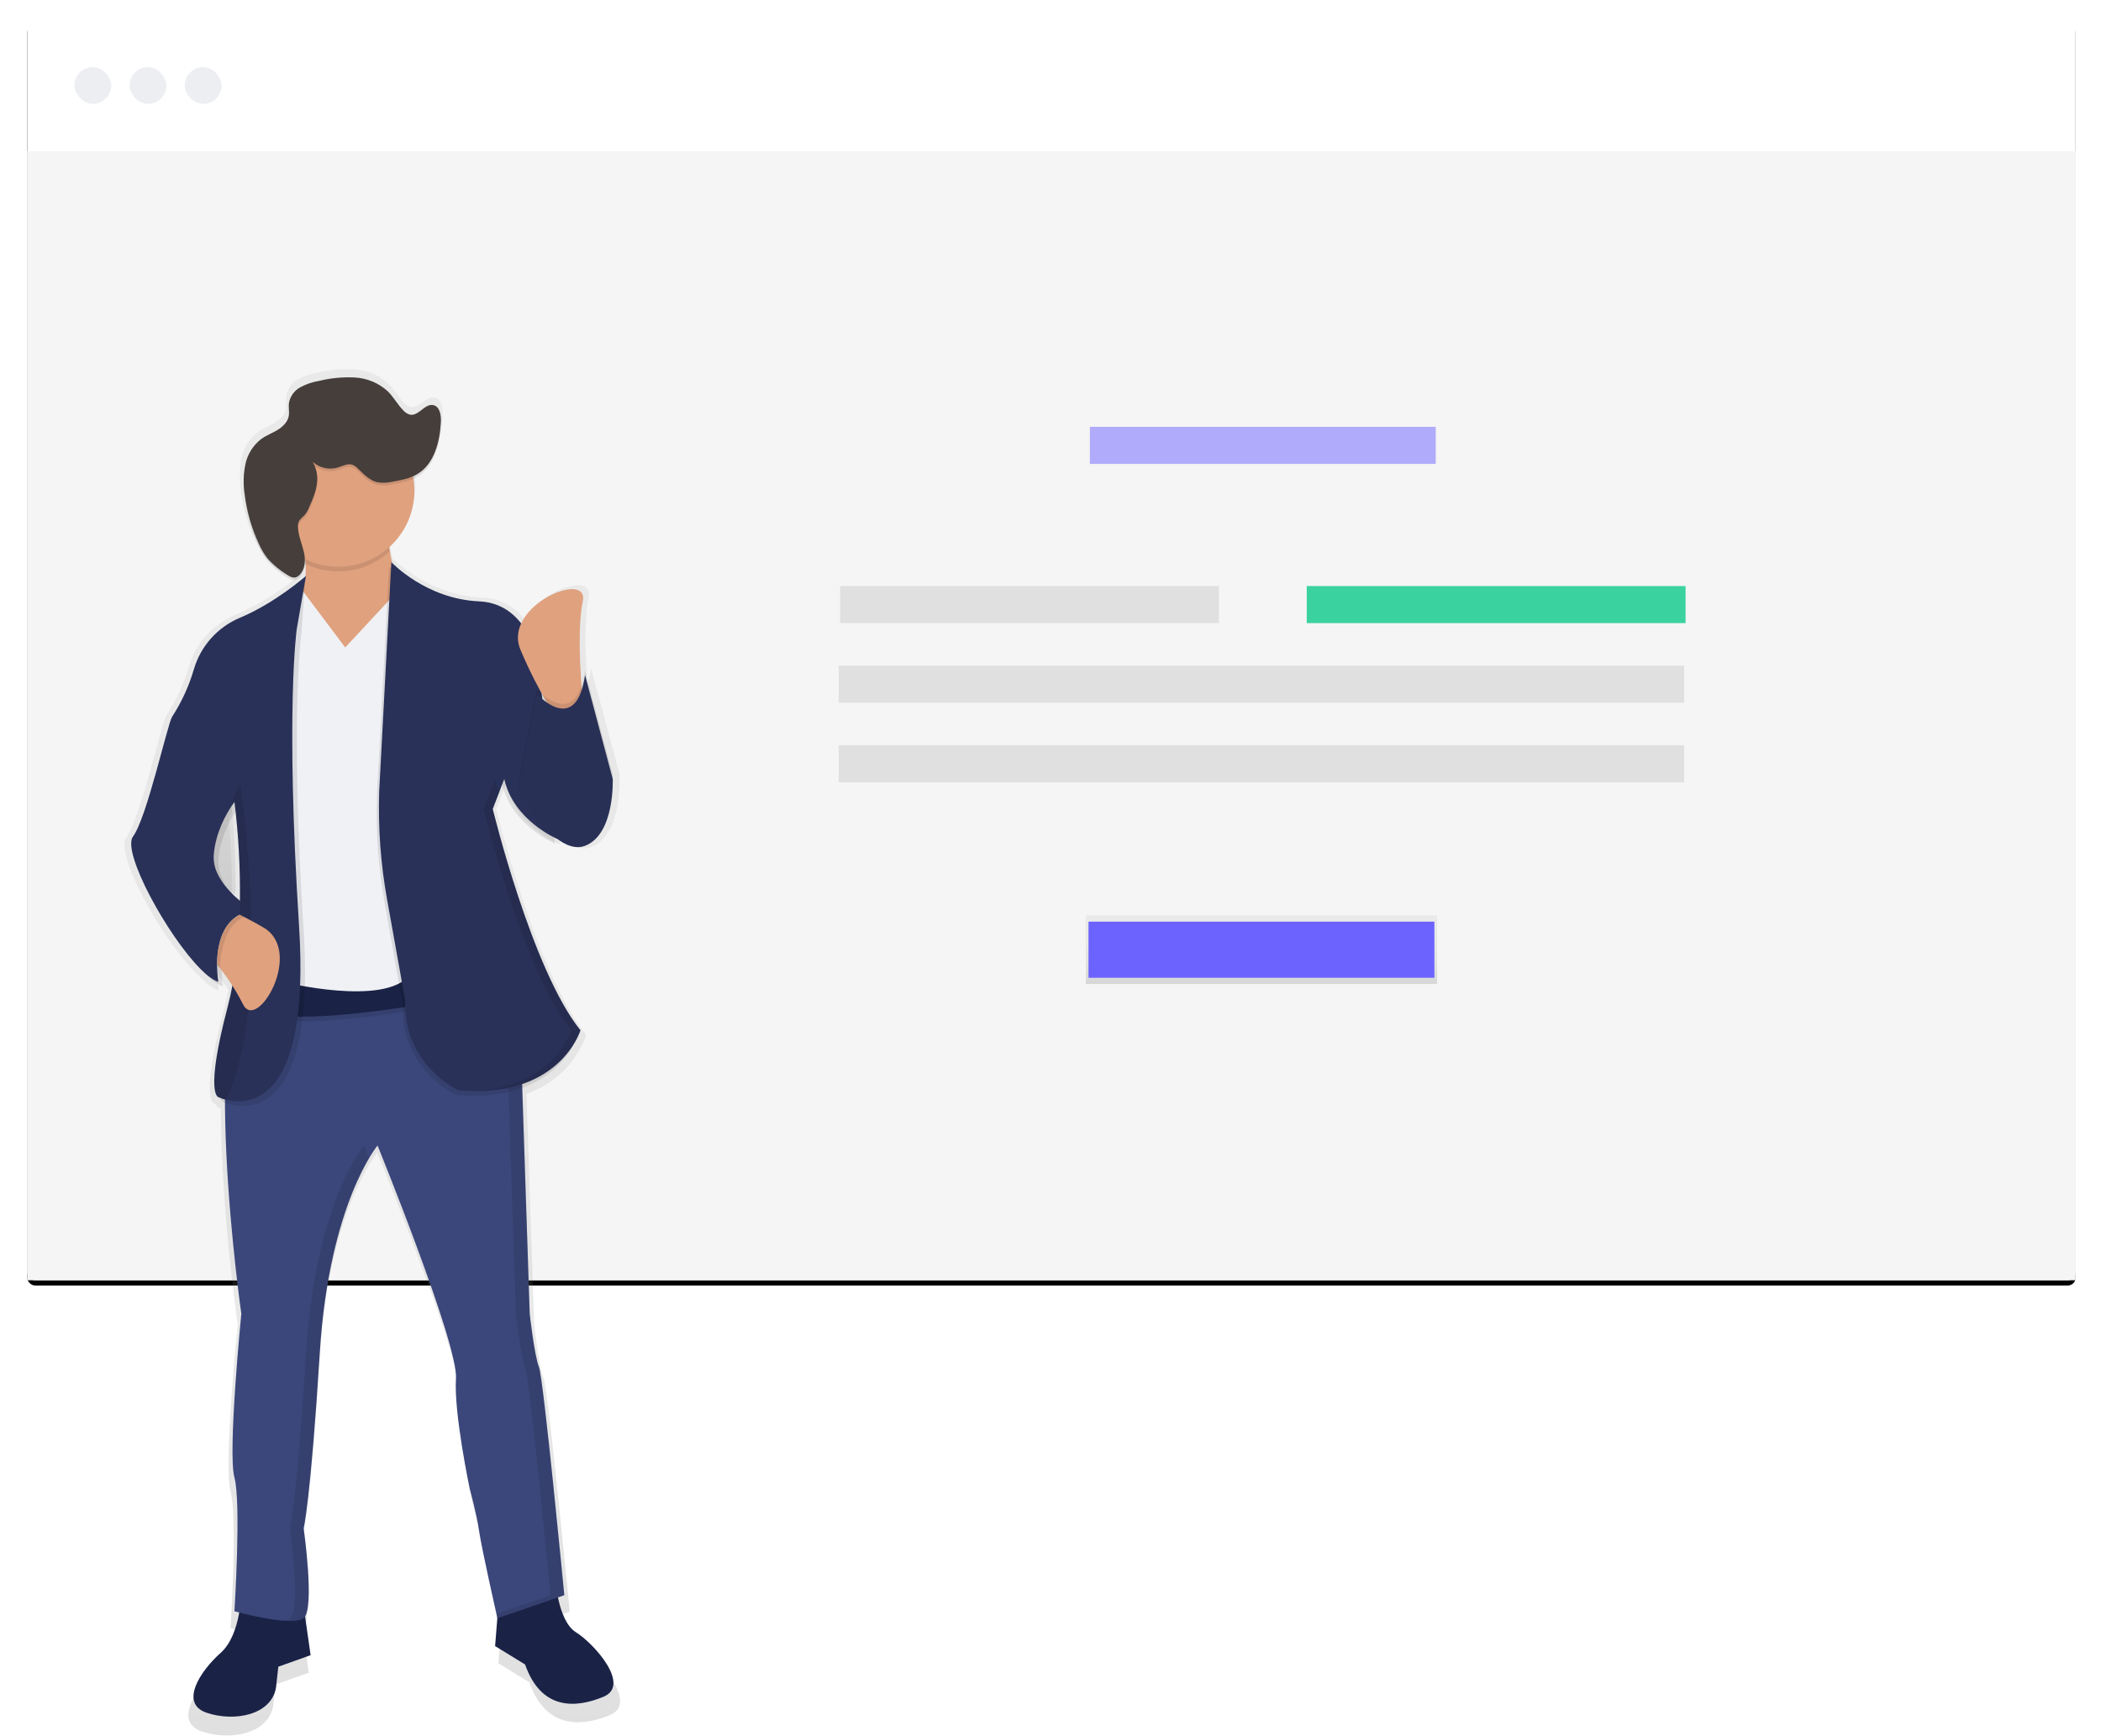 
<svg width="800px" height="661px" viewBox="0 0 800 661" version="1.1" xmlns="http://www.w3.org/2000/svg" xmlns:xlink="http://www.w3.org/1999/xlink">
    <defs>
        <rect id="path-1" x="0" y="0" width="780" height="480" rx="3"></rect>
        <filter x="-2.1%" y="-2.9%" width="104.1%" height="106.7%" filterUnits="objectBoundingBox" id="filter-2">
            <feOffset dx="0" dy="2" in="SourceAlpha" result="shadowOffsetOuter1"></feOffset>
            <feGaussianBlur stdDeviation="5" in="shadowOffsetOuter1" result="shadowBlurOuter1"></feGaussianBlur>
            <feColorMatrix values="0 0 0 0 0   0 0 0 0 0   0 0 0 0 0  0 0 0 0.16 0" type="matrix" in="shadowBlurOuter1"></feColorMatrix>
        </filter>
        <linearGradient x1="50.021%" y1="99.999%" x2="50.021%" y2="-0.011%" id="linearGradient-3">
            <stop stop-color="#808080" stop-opacity="0.25" offset="0%"></stop>
            <stop stop-color="#808080" stop-opacity="0.12" offset="54%"></stop>
            <stop stop-color="#808080" stop-opacity="0.1" offset="100%"></stop>
        </linearGradient>
        <linearGradient x1="50.003%" y1="100%" x2="50.003%" y2="0%" id="linearGradient-4">
            <stop stop-color="#808080" stop-opacity="0.25" offset="0%"></stop>
            <stop stop-color="#808080" stop-opacity="0.12" offset="54%"></stop>
            <stop stop-color="#808080" stop-opacity="0.1" offset="100%"></stop>
        </linearGradient>
        <linearGradient x1="49.996%" y1="100%" x2="49.996%" y2="0%" id="linearGradient-5">
            <stop stop-color="#808080" stop-opacity="0.25" offset="0%"></stop>
            <stop stop-color="#808080" stop-opacity="0.12" offset="54%"></stop>
            <stop stop-color="#808080" stop-opacity="0.1" offset="100%"></stop>
        </linearGradient>
    </defs>
    <g id="Page-1" stroke="none" stroke-width="1" fill="none" fill-rule="evenodd">
        <g id="Group-7" transform="translate(10.353, 7.559)">
            <g id="chrome">
                <g id="chrome-frame">
                    <use fill="black" fill-opacity="1" filter="url(#filter-2)" xlink:href="#path-1"></use>
                    <use fill="#FFFFFF" fill-rule="evenodd" xlink:href="#path-1"></use>
                </g>
                <rect id="chrome-bg" fill="#F5F5F5" x="0" y="50" width="780" height="430"></rect>
                <g id="frame">
                    <rect id="Rectangle" x="0" y="0" width="780" height="50" rx="3"></rect>
                    <rect id="Rectangle" fill="#ECEEF1" x="18" y="18" width="14" height="14" rx="7"></rect>
                    <rect id="Rectangle" fill="#ECEEF1" x="39" y="18" width="14" height="14" rx="7"></rect>
                    <rect id="Rectangle" fill="#ECEEF1" x="60" y="18" width="14" height="14" rx="7"></rect>
                </g>
            </g>
            <g id="standout" transform="translate(37, 133)" fill-rule="nonzero">
                <path d="M174.087,487.511 C170.207,485.111 168.157,479.091 167.087,474.031 L169.577,473.181 C169.577,473.181 161.447,388.961 159.647,384.481 C157.847,380.001 156.037,363.871 156.037,363.871 L153.107,276.031 C166.597,271.131 172.267,261.651 174.177,257.501 C174.866,256.279 175.441,254.997 175.897,253.671 C156.897,230.381 141.587,167.671 141.587,167.671 L144.157,161.051 L144.157,161.051 L145.287,158.141 C149.057,174.041 165.967,181.141 165.967,181.141 L165.717,178.811 C166.387,179.141 166.797,179.321 166.857,179.341 C170.407,181.971 174.177,183.341 177.707,182.041 C188.787,177.811 188.607,158.421 188.547,156.261 C188.547,155.011 188.547,154.261 188.547,154.261 L177.697,113.941 C177.413,115.978 176.948,117.986 176.307,119.941 C175.677,111.591 174.877,95.941 176.797,87.051 C178.927,77.171 158.097,83.971 152.687,95.621 C148.79,90.373 142.701,87.203 136.167,87.021 C117.287,86.211 104.377,74.281 102.167,72.131 C101.683,70.089 101.312,68.023 101.057,65.941 C108.524,59.262 112.077,49.241 110.487,39.351 C110.973,39.132 111.447,38.889 111.907,38.621 C118.607,34.621 120.757,26.051 121.177,18.311 C121.177,17.911 121.177,17.481 121.177,17.051 C121.277,14.481 120.687,11.301 118.177,10.781 C114.887,10.091 112.477,15.041 109.177,14.511 C108.165,14.271 107.252,13.723 106.567,12.941 C104.297,10.691 102.767,7.801 100.517,5.551 C97.157,2.191 92.377,0.481 87.617,0.071 C82.844,-0.187 78.059,0.261 73.417,1.401 C70.86,1.818 68.39,2.656 66.107,3.881 C63.819,5.124 62.205,7.324 61.707,9.881 C61.644,10.425 61.628,10.973 61.657,11.521 C61.657,12.351 61.657,13.201 61.727,14.031 C61.716,14.393 61.675,14.754 61.607,15.111 C61.127,17.461 59.187,19.261 57.117,20.491 C55.047,21.721 52.737,22.581 50.787,23.991 C47.67,26.389 45.505,29.816 44.677,33.661 C44.176,35.827 43.948,38.047 43.997,40.271 C43.972,42.276 44.089,44.281 44.347,46.271 C45.171,52.964 47.051,59.485 49.917,65.591 C50.861,67.738 52.078,69.754 53.537,71.591 C55.679,73.925 58.14,75.945 60.847,77.591 C61.947,78.331 63.257,79.091 64.517,78.681 C64.884,78.544 65.223,78.34 65.517,78.081 C67.377,76.541 68.007,74.081 67.947,71.621 C67.947,71.881 68.027,72.151 68.057,72.401 L68.237,72.481 C68.366,74.098 68.366,75.723 68.237,77.341 C66.567,78.761 55.237,88.201 42.557,93.421 C33.865,97.024 27.255,104.346 24.557,113.361 C22.642,119.891 19.778,126.104 16.057,131.801 C14.247,134.491 6.127,171.221 0.707,178.391 C-3.823,184.391 14.407,217.391 27.357,230.071 L27.937,230.621 C30.937,233.761 33.697,235.951 35.937,236.621 C35.617,234.589 35.45,232.537 35.437,230.481 C36.907,232.481 38.327,234.431 39.607,236.361 C39.077,239.191 38.457,241.971 37.737,244.681 C28.737,278.681 34.127,279.621 34.127,279.621 C34.127,279.621 34.397,279.751 34.867,279.931 C35.337,281.301 35.927,281.411 35.927,281.411 C35.927,281.411 36.207,281.551 36.717,281.741 C36.937,320.951 43.147,363.841 43.147,363.841 C43.147,363.841 37.727,417.601 40.437,427.451 C43.147,437.301 40.437,479.451 40.437,479.451 L42.287,479.941 C41.287,485.261 39.287,491.791 35.017,495.581 C26.887,502.751 18.767,515.291 29.597,518.871 C40.427,522.451 54.877,519.771 56.677,509.011 L57.577,500.951 L70.217,496.471 L68.057,481.471 C71.617,475.781 67.507,447.191 67.507,447.191 C67.507,447.191 70.217,437.331 73.827,379.101 C73.927,377.461 74.047,375.871 74.167,374.291 C74.167,373.831 74.237,373.381 74.277,372.931 C74.377,371.737 74.483,370.561 74.597,369.401 C74.597,369.001 74.677,368.591 74.717,368.191 C74.867,366.701 75.027,365.191 75.197,363.781 C75.197,363.561 75.257,363.341 75.277,363.121 C75.43,361.887 75.587,360.674 75.747,359.481 L75.917,358.241 C76.07,357.154 76.23,356.087 76.397,355.041 C76.397,354.731 76.487,354.421 76.537,354.121 C76.75,352.787 76.97,351.497 77.197,350.251 L77.357,349.401 C77.537,348.407 77.723,347.427 77.917,346.461 L78.137,345.371 C78.343,344.357 78.553,343.357 78.767,342.371 L78.887,341.811 C79.147,340.661 79.407,339.541 79.667,338.451 L79.877,337.581 C80.083,336.747 80.29,335.931 80.497,335.131 L80.737,334.221 C81.007,333.221 81.277,332.221 81.557,331.221 L81.557,331.141 C81.837,330.141 82.127,329.201 82.417,328.261 L82.667,327.451 C82.887,326.751 83.107,326.064 83.327,325.391 L83.567,324.671 C83.857,323.801 84.147,322.951 84.437,322.131 L84.567,321.781 C84.82,321.074 85.073,320.384 85.327,319.711 L85.587,319.021 C85.813,318.421 86.04,317.837 86.267,317.271 L86.477,316.751 C86.763,316.037 87.05,315.347 87.337,314.681 L87.527,314.241 C87.753,313.714 87.98,313.201 88.207,312.701 L88.467,312.131 C88.7,311.624 88.93,311.131 89.157,310.651 L89.297,310.341 C89.567,309.771 89.837,309.231 90.097,308.711 L90.317,308.291 L90.897,307.161 L91.127,306.731 L91.807,305.471 L91.807,305.381 L92.497,304.171 L92.697,303.831 C93.761,301.942 94.968,300.136 96.307,298.431 C96.307,298.431 128.037,375.521 127.167,388.941 C126.297,402.361 132.587,431.941 132.587,431.941 C132.587,431.941 135.297,441.801 136.197,448.071 C136.967,453.401 141.647,474.251 143.027,480.401 L143.027,480.401 L143.247,481.401 L143.247,481.511 L143.307,481.781 L143.307,481.931 L143.307,482.021 L142.427,492.891 L154.167,500.061 C160.487,517.981 174.027,517.061 184.867,512.601 C195.707,508.141 181.307,491.941 174.087,487.511 Z M160.867,123.081 L160.727,122.961 L160.727,122.791 L160.867,123.081 Z M42.597,203.351 C41.947,202.811 41.277,202.211 40.597,201.571 C39.837,200.771 39.097,199.921 38.407,199.021 L38.887,199.541 C39.587,200.201 40.287,200.821 40.957,201.371 C41.059,191.1 40.645,180.83 39.717,170.601 C40.157,169.861 40.557,169.211 40.917,168.671 C42.152,180.188 42.713,191.768 42.597,203.351 L42.597,203.351 Z" id="Shape" fill="url(#linearGradient-3)"></path>
                <path d="M67.707,66.251 L67.707,66.471 L67.497,66.161 L67.707,66.251 Z M40.397,198.751 C36.767,194.891 33.507,189.841 33.927,184.391 C34.587,175.861 38.567,168.761 40.717,165.491 C41.958,177.131 42.522,188.834 42.407,200.541 C41.757,200.001 41.077,199.391 40.397,198.751 Z M160.947,119.141 L161.097,119.411 L160.957,119.291 L160.947,119.141 Z" id="Shape" fill="url(#linearGradient-4)"></path>
                <path d="M164.007,459.941 C164.007,459.941 164.887,476.631 171.907,481.021 C178.927,485.411 192.987,501.221 182.447,505.611 C171.907,510.001 158.737,510.881 152.587,493.321 L141.167,486.321 L142.927,464.321 L164.007,459.941 Z" id="Path" fill="#1A2246"></path>
                <path d="M44.567,465.191 C44.567,465.191 44.567,481.881 36.667,488.901 C28.767,495.921 20.857,508.221 31.397,511.731 C41.937,515.241 55.987,512.611 57.747,502.071 L58.627,494.171 L70.917,489.781 L67.407,465.191 L44.567,465.191 Z" id="Path" fill="#1A2246"></path>
                <path d="M150.837,253.551 L154.347,359.811 C154.347,359.811 156.107,375.621 157.857,380.011 C159.607,384.401 167.517,466.941 167.517,466.941 L142.047,475.721 C142.047,475.721 135.897,448.501 135.047,442.351 C134.197,436.201 131.537,426.541 131.537,426.541 C131.537,426.541 125.387,397.541 126.267,384.391 C127.147,371.241 96.407,295.691 96.407,295.691 C96.407,295.691 77.967,317.691 74.407,374.691 C70.847,431.691 68.257,441.431 68.257,441.431 C68.257,441.431 72.647,472.171 68.257,475.681 C63.867,479.191 41.907,473.051 41.907,473.051 C41.907,473.051 44.537,431.781 41.907,422.121 C39.277,412.461 44.537,359.771 44.537,359.771 C44.537,359.771 27.887,243.941 48.967,221.061 L140.297,214.941 L150.837,253.551 Z" id="Path" fill="#3B477B"></path>
                <g id="Group" opacity="0.1" transform="translate(59.647, 214.441)" fill="#000000">
                    <path d="M102.6,252.5 C102.6,252.5 94.7,169.95 92.94,165.56 C91.18,161.17 89.43,145.36 89.43,145.36 L85.92,39.11 L75.52,0.82 L80.69,0.47 L91.23,39.11 L94.74,145.37 C94.74,145.37 96.5,161.18 98.25,165.57 C100,169.96 107.87,252.5 107.87,252.5 L82.4,261.28 L82.02,259.59 L102.6,252.5 Z" id="Path"></path>
                    <path d="M3.37,261.29 C7.76,257.78 3.37,227.04 3.37,227.04 C3.37,227.04 6,217.38 9.52,160.3 C13.04,103.22 31.52,81.3 31.52,81.3 C31.52,81.3 32.26,83.11 33.52,86.22 C28.05,95.48 17.43,118.45 14.86,160.34 C11.35,217.42 8.71,227.08 8.71,227.08 C8.71,227.08 13.1,257.82 8.71,261.33 C7.34,262.43 4.25,262.58 0.66,262.28 C1.633,262.187 2.566,261.846 3.37,261.29 L3.37,261.29 Z" id="Path"></path>
                </g>
                <path d="M101.657,46.301 C101.657,46.301 94.657,77.911 113.947,94.601 C133.237,111.291 68.277,124.461 56.867,110.411 C45.457,96.361 64.767,89.331 64.767,89.331 C64.767,89.331 74.427,81.431 64.767,57.721 L101.657,46.301 Z" id="Path" fill="#E0A17E"></path>
                <path d="M106.927,81.431 L84.097,106.021 L66.397,82.461 L51.597,153.461 L56.867,235.941 C56.867,235.941 99.017,247.361 122.727,225.401 L115.727,149.001 L106.927,81.431 Z" id="Path" fill="#F0F1F5"></path>
                <path d="M108.677,232.481 L112.167,243.941 C112.167,243.941 70.897,250.941 56.837,247.451 L60.347,235.161 C60.347,235.161 99.017,244.771 108.677,232.481 Z" id="Path" fill="#000000" opacity="0.1"></path>
                <path d="M108.677,230.721 L112.167,242.141 C112.167,242.141 70.897,249.141 56.837,245.651 L60.347,233.361 C60.347,233.361 99.017,243.011 108.677,230.721 Z" id="Path" fill="#1A2246"></path>
                <path d="M100.777,75.281 C100.777,75.281 113.947,89.331 134.147,90.211 C154.347,91.091 156.977,115.681 156.977,115.681 L163.977,180.681 C163.977,180.681 147.287,173.681 143.777,157.851 L139.387,169.271 C139.387,169.271 154.317,230.741 172.757,253.581 C172.757,253.581 164.857,279.931 126.217,276.411 C126.217,276.411 105.137,266.751 106.017,242.161 L99.167,203.661 C96.736,190.136 95.731,176.394 96.167,162.661 L100.777,75.281 Z" id="Path" fill="#000000" opacity="0.1"></path>
                <path d="M101.657,73.521 C101.657,73.521 114.827,87.571 135.027,88.451 C155.227,89.331 157.857,113.941 157.857,113.941 L164.857,178.941 C164.857,178.941 148.167,171.941 144.657,156.111 L140.267,167.531 C140.267,167.531 155.227,228.941 173.667,251.801 C173.667,251.801 165.767,278.151 127.127,274.631 C127.127,274.631 106.047,264.971 106.927,240.381 L100.027,201.941 C97.596,188.416 96.591,174.674 97.027,160.941 L101.657,73.521 Z" id="Path" fill="#293158"></path>
                <path d="M68.917,79.551 C68.917,79.551 59.087,90.951 45.717,96.501 C37.254,100.065 30.841,107.242 28.247,116.051 C26.391,122.447 23.604,128.535 19.977,134.121 C18.217,136.751 10.317,172.761 5.047,179.791 C-0.223,186.821 26.127,231.601 37.537,235.121 C37.537,235.121 33.147,210.531 50.707,207.901 C50.707,207.901 34.897,198.241 35.777,186.821 C36.657,175.401 43.677,166.621 43.677,166.621 C43.677,166.621 49.827,211.411 41.047,244.781 C32.267,278.151 37.537,279.031 37.537,279.031 C37.537,279.031 73.537,296.591 68.277,214.031 C63.017,131.471 67.397,100.741 67.397,100.741 L68.917,79.551 Z" id="Path" fill="#000000" opacity="0.1"></path>
                <path d="M35.787,233.351 C35.787,233.351 32.317,213.921 43.887,207.761 C43.507,219.391 42.247,231.841 39.307,243.011 C30.527,276.381 35.797,277.261 35.797,277.261 C36.715,277.686 37.673,278.021 38.657,278.261 C47.077,280.371 70.887,280.481 66.527,212.261 C61.257,129.711 65.647,98.971 65.647,98.971 L69.157,78.771 C69.157,78.771 57.327,89.171 43.957,94.721 C35.495,98.286 29.082,105.463 26.487,114.271 C24.626,120.665 21.84,126.753 18.217,132.341 C16.457,134.971 8.557,170.981 3.287,178.011 C-1.123,183.891 16.617,216.231 29.207,228.661 C31.667,231.111 33.927,232.781 35.787,233.351 Z M35.297,191.741 C34.33,189.649 33.897,187.35 34.037,185.051 C34.687,176.631 38.687,169.641 40.727,166.561 C41.457,165.461 41.937,164.861 41.937,164.861 C43.46,177.341 44.151,189.908 44.007,202.481 C40.937,199.941 37.227,196.121 35.297,191.751 L35.297,191.741 Z" id="Shape" fill="#293158"></path>
                <path d="M81.457,77.041 C77.075,77.047 72.749,76.055 68.807,74.141 C68.136,69.097 66.79,64.166 64.807,59.481 L101.687,48.061 C100.337,55.143 100.081,62.39 100.927,69.551 C95.597,74.387 88.653,77.058 81.457,77.041 Z" id="Path" fill="#000000" opacity="0.1"></path>
                <circle id="Oval" fill="#E0A17E" cx="81.457" cy="46.301" r="28.98"></circle>
                <g id="Group" opacity="0.1" transform="translate(131.647, 155.441)" fill="#000000">
                    <path d="M38.52,96.36 C20.08,73.53 5.15,12.05 5.15,12.05 L9.52,0.63 C9.899,2.322 10.442,3.973 11.14,5.56 L8.64,12.05 C8.64,12.05 23.58,73.5 42.02,96.36 C42.02,96.36 34.81,120.36 0.6,119.47 C31.79,118.65 38.52,96.36 38.52,96.36 Z" id="Path"></path>
                </g>
                <path d="M174.547,126.221 C174.547,126.221 171.917,100.751 174.547,88.461 C177.177,76.171 143.807,90.221 150.837,106.901 C157.867,123.581 164.887,133.251 164.887,133.251 L174.547,126.221 Z" id="Path" fill="#E0A17E"></path>
                <path d="M175.417,114.801 L185.957,154.321 C185.957,154.321 186.837,175.401 175.417,179.791 C163.997,184.181 149.947,158.711 149.947,158.711 L156.947,121.831 C156.947,121.831 171.907,138.511 175.417,114.801 Z" id="Path" fill="#000000" opacity="0.1"></path>
                <path d="M175.417,116.561 L185.957,156.081 C185.957,156.081 186.837,177.161 175.417,181.551 C163.997,185.941 149.947,160.471 149.947,160.471 L156.947,123.591 C156.947,123.591 171.907,140.271 175.417,116.561 Z" id="Path" fill="#293158"></path>
                <path d="M175.417,116.561 L185.957,156.081 C185.957,156.081 186.837,177.161 175.417,181.551 C163.997,185.941 149.947,160.471 149.947,160.471 L156.947,123.591 C156.947,123.591 171.907,140.271 175.417,116.561 Z" id="Path" fill="#000000" opacity="0.02"></path>
                <path d="M39.307,243.011 C30.527,276.381 35.797,277.261 35.797,277.261 C36.715,277.686 37.673,278.021 38.657,278.261 C47.507,260.451 49.007,231.361 48.237,206.261 C48.237,206.061 48.237,205.861 48.237,205.651 C47.709,189.797 46.351,173.982 44.167,158.271 C43.167,159.141 41.987,162.141 40.757,166.561 C41.487,165.461 41.967,164.861 41.967,164.861 C43.49,177.341 44.181,189.908 44.037,202.481 C44.176,204.243 44.135,206.016 43.917,207.771 C43.507,219.391 42.247,231.841 39.307,243.011 Z" id="Path" fill="#000000" opacity="0.1"></path>
                <path d="M35.307,226.771 L36.307,228.031 L36.307,228.031 C39.673,232.281 42.608,236.857 45.067,241.691 C50.327,253.121 68.627,221.871 53.007,212.691 C50.447,211.201 48.007,209.851 45.707,208.691 L45.707,208.691 L43.937,207.781 C36.717,211.601 35.317,220.541 35.307,226.771 Z" id="Path" fill="#E0A17E"></path>
                <path d="M35.307,226.771 L36.307,228.031 L36.307,228.031 C36.307,228.031 36.717,211.671 45.717,208.681 L45.717,208.681 L43.947,207.771 C36.717,211.601 35.317,220.541 35.307,226.771 Z" id="Path" fill="#000000" opacity="0.1"></path>
                <path d="M81.807,38.321 C83.437,37.761 85.147,36.871 86.807,37.421 C87.563,37.725 88.246,38.189 88.807,38.781 C91.097,40.941 93.357,43.451 96.427,44.121 C98.325,44.409 100.261,44.325 102.127,43.871 C105.367,43.301 108.697,42.691 111.517,41.011 C118.037,37.121 120.117,28.681 120.517,21.101 C120.657,18.551 120.127,15.251 117.627,14.721 C114.427,14.041 112.087,18.901 108.857,18.371 C107.871,18.134 106.983,17.595 106.317,16.831 C104.117,14.631 102.627,11.831 100.427,9.581 C97.001,6.382 92.565,4.482 87.887,4.211 C83.241,3.956 78.584,4.395 74.067,5.511 C71.578,5.92 69.175,6.741 66.957,7.941 C64.719,9.172 63.149,11.34 62.677,13.851 C62.457,15.551 62.917,17.301 62.577,18.971 C62.107,21.281 60.227,23.031 58.207,24.251 C56.187,25.471 53.947,26.251 52.047,27.681 C49.013,30.039 46.909,33.393 46.107,37.151 C45.325,40.888 45.216,44.735 45.787,48.511 C46.575,55.067 48.39,61.459 51.167,67.451 C52.085,69.549 53.268,71.522 54.687,73.321 C56.766,75.613 59.16,77.6 61.797,79.221 C62.867,79.941 64.147,80.691 65.367,80.291 C65.734,80.159 66.074,79.958 66.367,79.701 C68.857,77.621 69.097,73.851 68.367,70.701 C67.637,67.551 66.257,64.501 66.107,61.261 C66.011,60.351 66.193,59.435 66.627,58.631 C67.148,57.979 67.738,57.386 68.387,56.861 C69.25,55.892 69.927,54.774 70.387,53.561 C71.717,50.561 73.067,47.411 73.387,44.101 C73.67,41.39 73.078,38.66 71.697,36.311 C74.443,38.783 78.323,39.555 81.807,38.321 L81.807,38.321 Z" id="Path" fill="#000000" opacity="0.1"></path>
                <path d="M81.807,37.321 C83.437,36.761 85.147,35.871 86.807,36.421 C87.563,36.725 88.246,37.189 88.807,37.781 C91.097,39.941 93.357,42.451 96.427,43.121 C98.325,43.409 100.261,43.325 102.127,42.871 C105.367,42.301 108.697,41.691 111.517,40.011 C118.037,36.121 120.117,27.681 120.517,20.101 C120.657,17.551 120.127,14.251 117.627,13.721 C114.427,13.041 112.087,17.901 108.857,17.371 C107.871,17.134 106.983,16.595 106.317,15.831 C104.117,13.631 102.627,10.831 100.427,8.581 C97.001,5.382 92.565,3.482 87.887,3.211 C83.241,2.956 78.584,3.395 74.067,4.511 C71.578,4.92 69.175,5.741 66.957,6.941 C64.719,8.172 63.149,10.34 62.677,12.851 C62.457,14.551 62.917,16.301 62.577,17.971 C62.107,20.281 60.227,22.031 58.207,23.251 C56.187,24.471 53.947,25.251 52.047,26.681 C49.013,29.039 46.909,32.393 46.107,36.151 C45.325,39.888 45.216,43.735 45.787,47.511 C46.575,54.067 48.39,60.459 51.167,66.451 C52.085,68.549 53.268,70.522 54.687,72.321 C56.766,74.613 59.16,76.6 61.797,78.221 C62.867,78.941 64.147,79.691 65.367,79.291 C65.734,79.159 66.074,78.958 66.367,78.701 C68.857,76.621 69.097,72.851 68.367,69.701 C67.637,66.551 66.257,63.501 66.107,60.261 C66.011,59.351 66.193,58.435 66.627,57.631 C67.148,56.979 67.738,56.386 68.387,55.861 C69.25,54.892 69.927,53.774 70.387,52.561 C71.717,49.561 73.067,46.411 73.387,43.101 C73.67,40.39 73.078,37.66 71.697,35.311 C74.443,37.783 78.323,38.555 81.807,37.321 L81.807,37.321 Z" id="Path" fill="#463E3B"></path>
            </g>
            <g id="Group-8" transform="translate(309, 155)" fill-rule="nonzero">
                <rect id="Rectangle" fill="#6C63FF" opacity="0.5" x="95.64" y="2.91322522e-13" width="131.7" height="14.11"></rect>
                <rect id="Rectangle" fill="#E0E0E0" x="0.53" y="60.62" width="144.24" height="14.11"></rect>
                <rect id="Rectangle" fill="#3AD29F" transform="translate(250.34, 67.685) rotate(-180) translate(-250.34, -67.685) " x="178.22" y="60.63" width="144.24" height="14.11"></rect>
                <rect id="Rectangle" fill="#E0E0E0" x="1.42108547e-13" y="90.93" width="321.93" height="14.11"></rect>
                <rect id="Rectangle" fill="#E0E0E0" x="1.42108547e-13" y="121.25" width="321.93" height="14.11"></rect>
                <rect id="Rectangle" fill="url(#linearGradient-5)" x="94.08" y="186.05" width="133.79" height="26.13"></rect>
                <rect id="Rectangle" fill="#6C63FF" x="95.12" y="188.43" width="131.7" height="21.38"></rect>
            </g>
        </g>
    </g>
</svg>